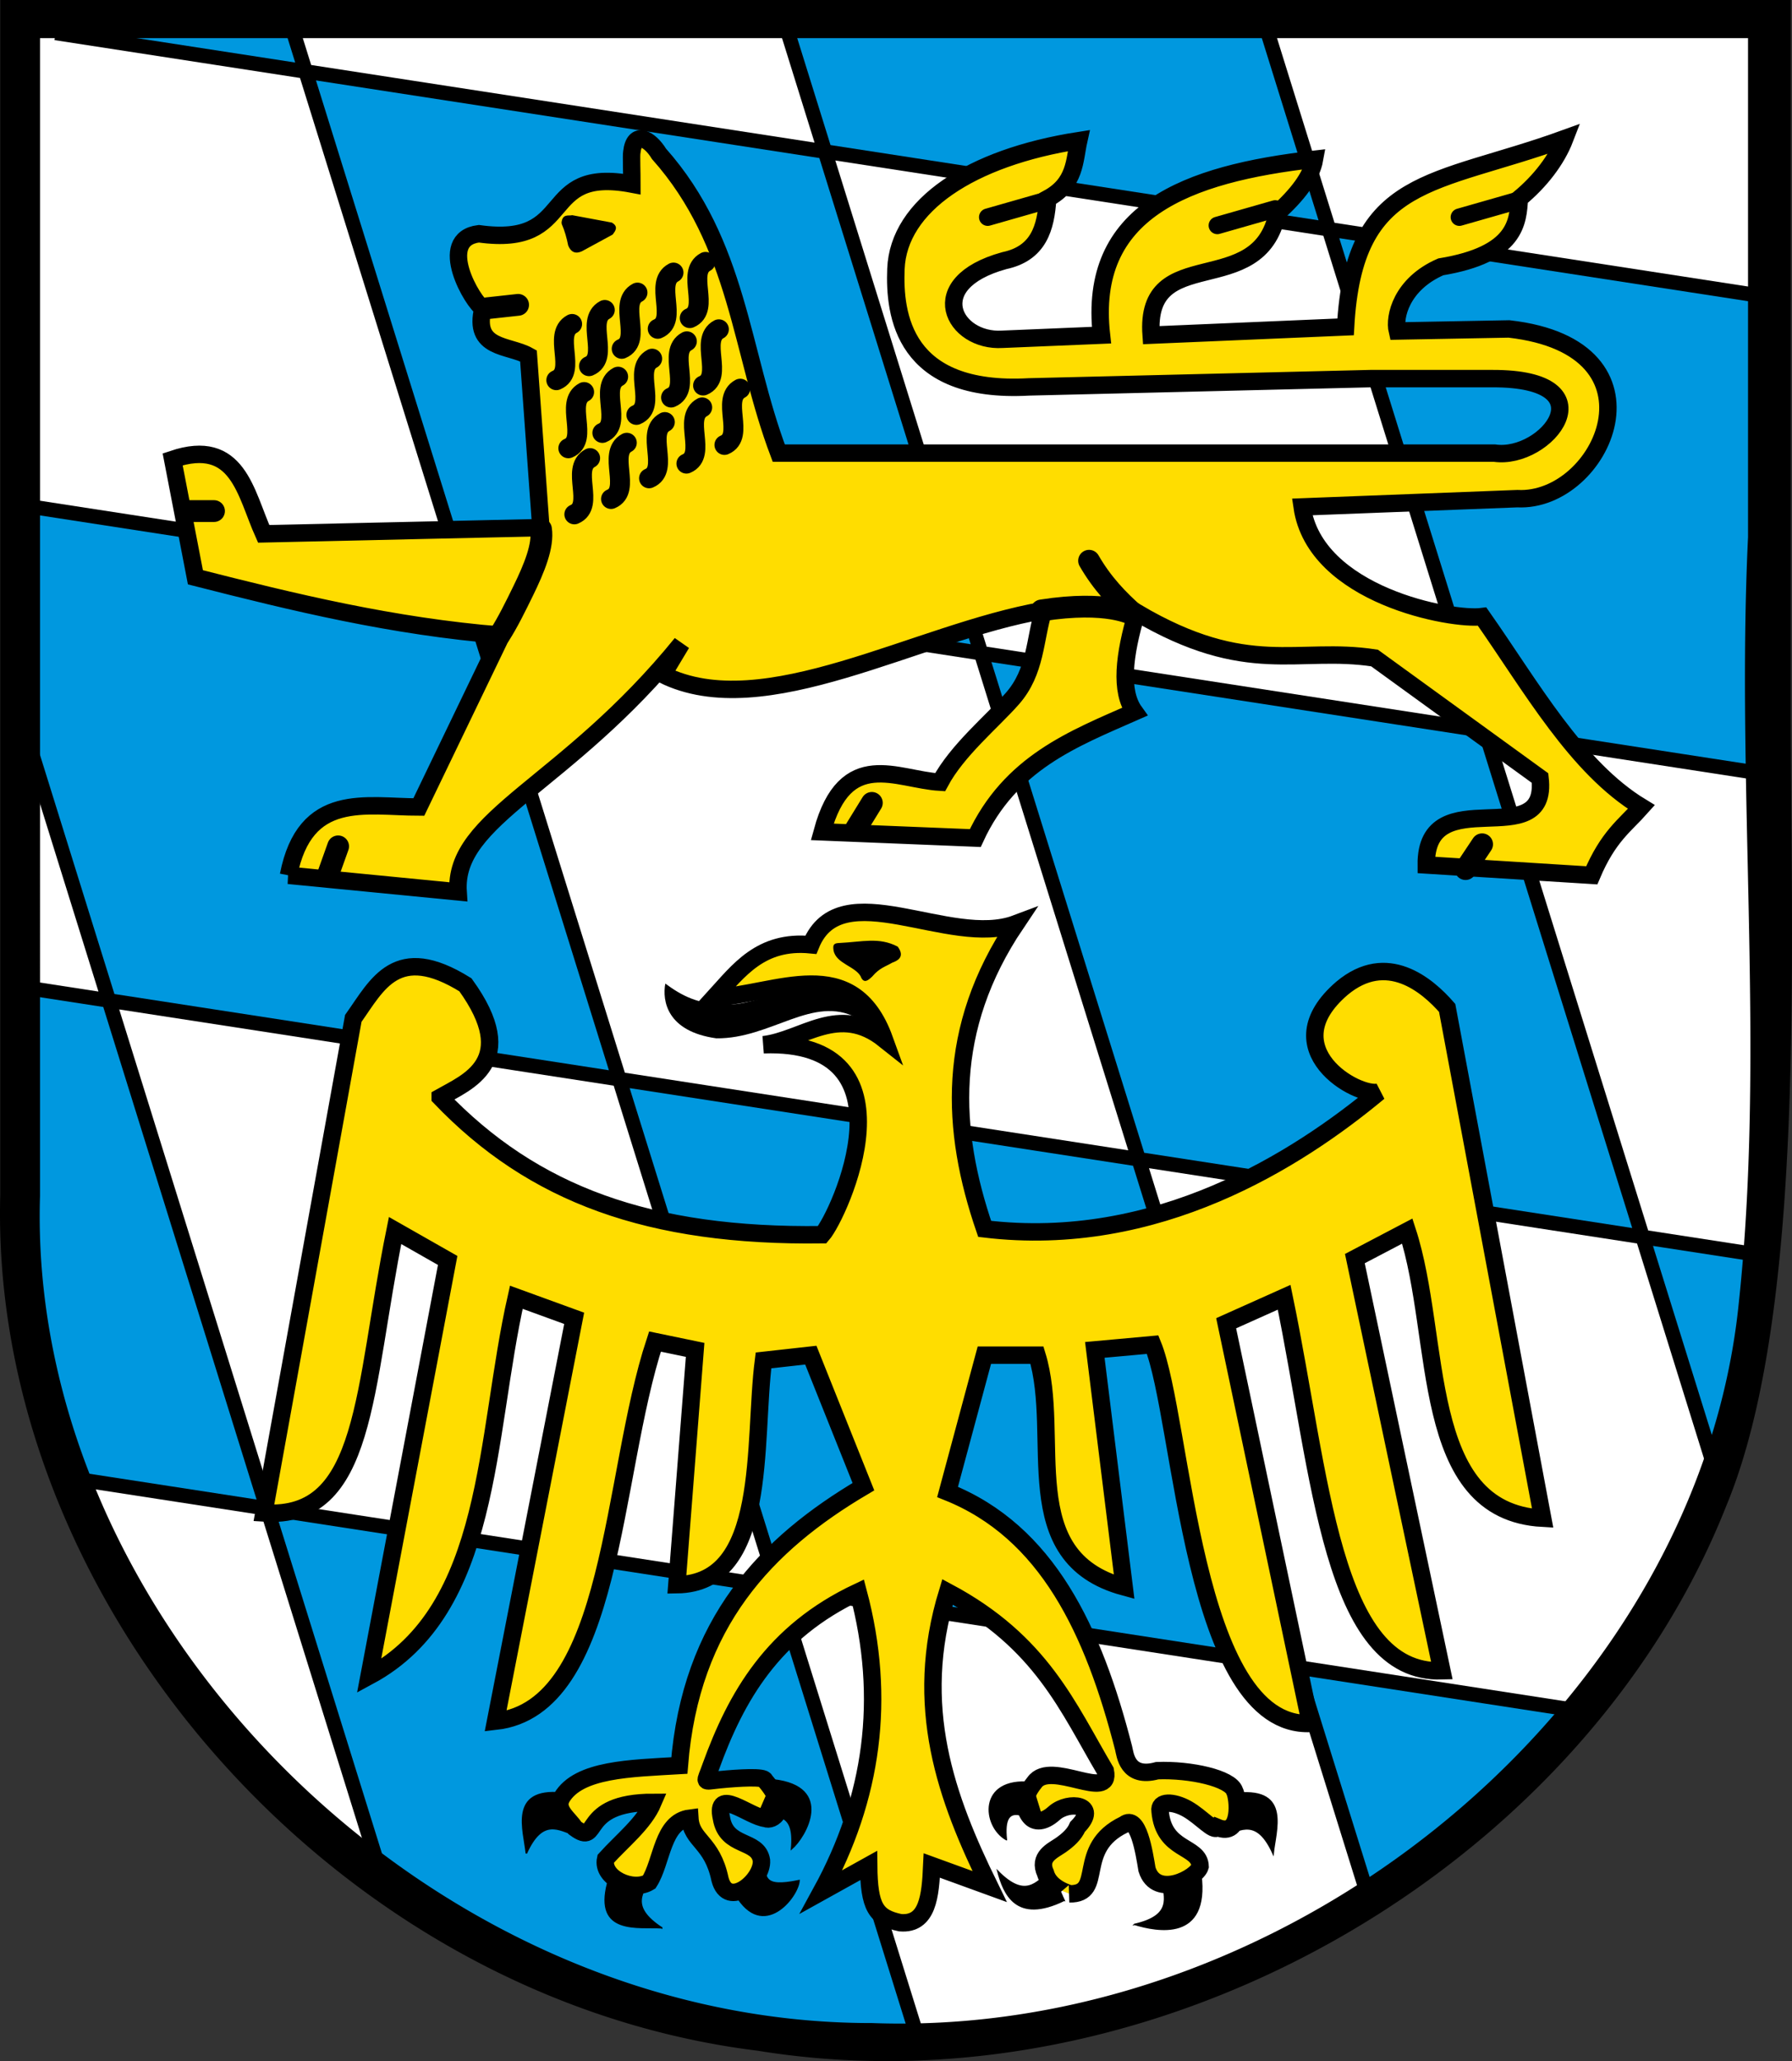<svg version="1.0" width="1234.818" height="1419.613" xml:space="preserve" xmlns="http://www.w3.org/2000/svg"><rect width="100%" height="100%" fill="#333333" stroke="none"/><path d="M0 0" style="fill:#fff;fill-opacity:1;fill-rule:nonzero;stroke:none" transform="matrix(1.25 0 0 -1.25 3156.542 270.88)"/><path d="M-2097.58 500.632c-184.238 23.26-369.661 188.342-405.546 359.235-4.82 22.96-7.294 170.494-7.294 397.742v356.801h956.777l1.639-266.995c2.887-447.45.186-498.64-48.349-591.93-86.516-166.296-300.519-279.688-497.226-254.853z" style="fill:#fff;fill-opacity:1;fill-rule:nonzero;stroke:none;stroke-width:3;stroke-linecap:round;stroke-linejoin:round;stroke-miterlimit:4;stroke-dasharray:none;stroke-opacity:1" transform="matrix(1.25 0 0 -1.25 3156.542 2024.63)"/><g style="fill:#0067a9;fill-opacity:1"><g style="fill:#0067a9;fill-opacity:1"><path d="M-2467.307 1292.984c-74.143-35.243-166.11-52.288-229.795-103.663-7.78-9.374-78.418-245.998-74.811-249.604 3.864-3.864 336.977 53.346 343.465 55.867 26.06 96.454 64.95 208.737 98.455 303.49 4.364 7.632-94.388 3.114-137.314-6.09zM-2915.799 907.225c-35.166-122.066-18.633-218.284-26.53-326.716l53.284 7.295c34.408 115.214 75.139 228.67 108.844 347.48-19.906-7.08-135.22-5.263-135.598-28.059zM-2887.056 585.59c-1.306-1.39-40.096-115.589-54.013-160.016.472-1.373-.502-174.549.36-176.709 61.174 10.058 297.54 46.289 296.488 46.936 5.204 9.481 107.85 334.052 107.85 341.236-86.048-8.697-242.835-33.658-350.685-51.447zM-2640.989 293.468l-109.97-344.256 356.24 55.88c33.456 112.307 73.308 223.413 107.435 345-69.595-12.256-354.913-58.182-353.705-56.624zM-2423.683 992.526c-5.012-4.996-111.584-345.604-108.886-348.302 2.606-2.607 349.997 54.453 354.268 55.92 8.355 2.866 105.163 340.469 106.649 343.177-107.493-12.107-238.531-27.631-352.03-50.795zM-2173.609 698.746c-4.09-7.7-108.268-346.479-106.932-347.815 3.148-3.148 336.573 49.793 340.743 54.104 34.25 112.006 75.946 230.758 109.924 346.639-103.508-7.676-231.31-42.963-343.735-52.928zM-2060.672 1049.443l187.748 29.935c-36.01 36.576-98.219 95.497-142.644 121.887-6.623-13.698-52.687-141.436-45.104-151.822zM-1935.711 402.498c-4.271-4.314-110.389-344.447-108.128-346.708l292.502 49.321 8.015 327.745c-56.55-6.004-136.994-24.862-192.39-30.358zM-2390.6.4c-2.152-2.532-26.992-80.958-26.992-84.689l329.18-6.562c.515-.314 39.377 137.475 42.814 147.26C-2158.585 31.149-2277.746 24.932-2390.6.4zM-2923.405-80.07l123.503-9.97c14.399-.446 33.83 9.527 35.34 6.494 4.58-9.207 15.095 28.694 12.554 28.248z" transform="translate(2963.115 102.807)" style="opacity:1;fill:#0098df;fill-opacity:1;fill-rule:nonzero;stroke:none;stroke-width:0;stroke-linecap:round;stroke-linejoin:round;stroke-miterlimit:4;stroke-dasharray:none;stroke-opacity:1"/></g><path d="m-1832.488 751.674 87.539 15.29-37.83 146.222z" transform="translate(2965.73 102.807)" style="fill:#0098df;fill-opacity:1;fill-rule:evenodd;stroke:none;stroke-width:1px;stroke-linecap:butt;stroke-linejoin:miter;stroke-opacity:1"/></g><path d="m-2366.85 1612.668 345.462-1109.282M-2094.298 1612.668l325.616-1045.556M-1829.81 1612.668l250.936-805.758M-2507.158 1203.033l191.168-613.841M-2494.58 1601.555l953.45-146.935M-2505.545 1340.116l956.107-147.346M-2511.996 1075.627l955.823-147.301M-2482.967 804.688l828.094-127.617" style="fill:none;fill-rule:evenodd;stroke:#000;stroke-width:8;stroke-linecap:butt;stroke-linejoin:miter;stroke-miterlimit:4;stroke-dasharray:none;stroke-opacity:1" transform="matrix(1.25 0 0 -1.25 3156.542 2024.63)"/><path style="color:#000;fill:#000;stroke-width:5.742;stroke-linecap:round" d="M-2525.104 1619.704V960.887c-5.791-222.989 183.389-442.275 417.601-471.166.02-.004.04-.005.061-.008l.047-.008c20.672-3.355 41.462-5.193 62.233-5.603 201.128-3.972 400.406 125.794 471.578 305.904l.016.035c44.18 106.225 35.497 306.43 35.497 441.133l.011 388.53zm21.932-21.019h941.555v-274.997c-6.719-140.586 9.843-284.679-5.327-424.128v-.005c-22.644-211.782-232.258-391.589-455.815-394.827a420.91 420.91 0 0 0-21.672.243l-.056.002h-.056c-246.34-.304-465.937 223.506-458.628 455.75v.045z" transform="matrix(1.25 0 0 -1.25 3156.542 2024.63)"/><path d="M-2282.567 1015.054c51.249-53.593 115.45-76.94 210.573-75.689 9.43 10.837 54.007 107.706-32.359 104.68 21.993 2.603 41.444 22.992 66.68 2.898-17.632 48.771-59.481 24.888-93.986 23.037 13.627 14.93 25.665 31.848 53.398 29.147 16.462 40.252 76.655-2.103 113.064 11.596-38.954-57.944-35.863-113.858-17.238-168.146 94.884-11.372 172.333 37.988 217.274 75.376-11.756-3.087-59.033 23.885-20.289 57.206 24.725 20.689 46.913 1.85 57.977-10.821l52.652-281.21c-68.716 3.71-55.345 99.17-74.63 158.234l-28.904-15.164 47.983-227.143c-61.044-1.88-66.628 107.693-86.973 205.834l-31.961-14.314 46.457-220.51c-65.458-2.826-70.325 167.953-86.972 208.732l-31.89-2.899 16.18-130.614c-60.78 16.455-34.165 82.587-48.07 127.715h-28.99l-20.294-75.376c54.878-21.921 80.411-76.232 97.06-141.202.835-3.26 1.848-16.97 18.526-12.376 18.36.719 40.287-4.249 42.602-11.147 2.062-3.76 4.25-25.863-9.437-20.148-1.885-2.704-8.97 5.845-16.588 10.169-7.703 4.372-15.926 4.505-15.012-1.095 1.864-22.468 21.722-18.786 22.077-30.556-1.68-6.283-24.194-18.071-29.29-1.612-1.52 9.188-4.808 30.73-12.558 24.732-27.493-13.133-10.266-38.566-30.18-38.21.789.062-10.758 2.544-13.179 11.323-4.215 9.065 3.905 12.428 8.294 15.45 4.147 2.884 7.608 6.048 9.35 10.103 12.277 12.46-4.924 14.598-12.785 7.645-5.984-5.416-10.74-5.145-13.296-2.186-3.208 3.715-4.934 10.066 2.329 19.036 8.8 12.66 42.68-11.17 39.06 6.424-20.588 34.723-34.978 70.824-86.973 98.568-19.38-63.153-.707-113.622 23.192-162.348l-31.89 11.596c-.76-16.766-2.19-32.7-17.29-31.541-13.554 2.793-17.278 8.559-17.498 31.541l-26.092-14.495c28.174 51.514 35.999 106.42 20.294 165.247-47.075-22.129-67.265-57.7-81.27-96.364-3.19-9.236-4.756-8.127 4.639-7.165 11.12 1.109 25.054 1.89 25.201-.29 14.873-17.306 3.501-22.72.398-21.024-9.003.882-28.222 17.907-24.344.183 2.763-16.561 20.232-11.395 22.061-23.307.769-10.914-18.463-27.143-22.84-10.394-4.378 20.948-15.803 20.851-16.615 33.701-15.313-1.942-15.188-23.923-22.424-35.22-9.023-5.575-26.34 2.334-24.014 12.762 9.213 10.219 21.192 19.516 26.144 31.155-41.688.031-28.7-24.646-43.05-14.17-3.385 5.395-11.053 9.933-7.293 16.757 9.319 15.737 37.832 16.12 64.838 17.707 6.235 78.805 47.977 122.102 101.468 153.65L-2078.26 873l-26.092-2.899c-5.846-45.181 2.902-122.93-47.757-123.601l10.069 129.4-22.134 4.582c-24.458-73.972-22.444-201.895-87.875-209.202l43.33 222.014-31.89 11.596c-17.505-77.22-13.037-172.018-81.174-208.733l43.33 229.026-28.99 16.492c-17.8-87.544-15.12-159.554-72.321-155.647l49.284 272.513c13.287 18.718 23.839 42.124 61.816 18.516 30.662-42.388.894-53.602-13.903-62.002z" style="fill:#fd0;fill-opacity:1;fill-rule:evenodd;stroke:#000;stroke-width:9.6;stroke-linecap:butt;stroke-linejoin:miter;stroke-miterlimit:4;stroke-dasharray:none;stroke-opacity:1" transform="matrix(1.25 0 0 -1.25 3156.542 2024.63)"/><path d="M-2158.472 1077.736c8.607-6.298 18.055-11.944 35.286-11.552 10.856.247 20.935 5.165 43.572 9.278l24.248-3.673 13.431-18.008-10.9 5.018c-24.248 13.01-47.336-11.573-77.52-11.226-27.324 3.79-29.867 20.773-28.117 30.163z" style="fill:#000;fill-opacity:1;fill-rule:evenodd;stroke:none;stroke-width:1px;stroke-linecap:butt;stroke-linejoin:miter;stroke-opacity:1" transform="matrix(1.25 0 0 -1.25 3156.542 2024.63)"/><path d="M-2062.448 1099.705c12.756.626 21.72 3.333 31.815-1.917 4.029-5.464-.386-7.21-2.956-8.186-3.632-2.167-6.96-2.814-11.143-7.732-2.087-1.928-4.187-3.979-5.684 0-3.114 5.743-13.746 7.273-14.928 14.262-.45 3.045.12 3.451 2.896 3.573z" style="fill:#000;fill-opacity:1;fill-rule:evenodd;stroke:#000;stroke-width:.8px;stroke-linecap:butt;stroke-linejoin:miter;stroke-opacity:1" transform="matrix(1.25 0 0 -1.25 3156.542 2024.63)"/><path d="M-2235.104 598.43c8.915 19.749 17.83 13.161 26.744 10.103l-7.131 23.178c-29.443 2.845-20.827-20.692-19.613-33.282zM-2160.48 557.463c-18.09 11.926-10.175 19.687-5.745 28.005l-24.015-3.376c-7.465-28.622 17.138-23.837 29.76-24.629zM-2084.743 583.466c-21.215-4.408-17.566 2.516-20.337 11.524l-14.548-19.401c15.018-25.484 34.333-1.105 34.885 7.877zM-2088.888 600.945c2.049 21.571-8.96 17.298-18.218 19.061l8.176 18.971c33.517-3.805 17.932-31.267 10.042-38.032zM-1970.476 606.037c-2.457 22.999 11.884 11.38 20.801 8.32l-7.132 23.179c-29.442 2.845-26.77-24.258-13.669-31.499zM-1899.749 559.335c21.117 4.856 16.412 14.893 15.166 24.235l21.323 3.306c4.724-37.153-24.385-31.207-36.489-27.54zM-1823.405 598.311c-8.915 19.75-17.83 13.162-26.744 10.104l7.132 23.178c29.442 2.845 20.826-20.692 19.612-33.282zM-1975.172 588.609c15.249-15.394 21.302-6.108 28.588-.13l7.947-15.889c-26.596-12.946-33.278 3.798-36.535 16.019z" style="fill:#000;fill-rule:evenodd;stroke:#000;stroke-width:.8px;stroke-linecap:butt;stroke-linejoin:miter;stroke-opacity:1" transform="matrix(1.25 0 0 -1.25 3156.542 2024.63)"/><path d="m-2366.201 1137.392 93.51-9.123c-2.73 41.166 59.3 58.159 123.16 136.845l-10.263-17.106c55.808-27.796 139.777 23.262 209.83 35.352-4.923-15.828-4.099-33.7-17.161-48.557-11.152-12.684-30.411-28.436-39.858-46.094-24.146 1.412-52.228 19.55-65.002-27.37l84.388-3.42c19.125 41.447 53.941 54.65 87.809 69.562-8.208 11.376-5.799 31.245 1.14 54.738 61.419-36.183 88.593-18.554 131.143-25.088l91.23-66.142c4.995-42.96-63.176.14-62.72-47.895l91.23-5.702c9.123 21.561 18.246 27.36 27.369 37.632-35.879 21.754-60.5 66.024-87.81 104.915-16.465-2.222-92.12 11.562-99.212 60.44l118.6 4.56c46.926-2.405 85.766 83.286-4.562 93.512l-61.58-1.14c-1.844 7.719 2.186 25.863 23.947 35.35 41.832 6.895 42.558 24.874 43.334 37.633 11.49 9.503 20.557 21.287 25.089 33.071-72.269-26.194-116.27-20.183-120.88-103.774l-107.195-4.561c-3.787 52.137 59.54 18.127 69.563 67.282 10.853 9.883 18.77 19.766 20.526 29.65-70.692-8.05-125.184-28.561-117.458-96.932l-54.738-2.281c-26.585-1.637-44.168 30.843 1.14 43.334 19.06 4.019 22.93 18.164 23.948 34.211 15.389 8.292 14.652 20.881 17.106 31.93-59.455-9.259-99.393-35.695-100.775-70.734-.982-24.88 3.832-68.858 73.406-64.97l188.161 4.562h67.283c65.786.175 29.776-45.2 1.14-41.054h-394.57c-21.15 55.936-22.032 115.428-66.032 164.916-5.087 8.328-13.677 13.117-14.997.738-.31-1.66.069-11.316.063-17.405-52.457 9.939-29.65-35.018-84.388-27.37-23.856-2.982-3.11-38.378 2.281-41.053-5.644-22.75 14.124-20.087 25.088-26.228l6.843-94.651-152.81-3.421c-10.113 22.5-14.082 53.195-50.177 41.053l12.544-65.001c54.152-13.804 108.655-27.08 168.775-31.93l-45.615-94.652c-29.446.024-62.732 8.826-71.843-37.632z" style="fill:#fd0;fill-opacity:1;fill-rule:evenodd;stroke:#000;stroke-width:9.6;stroke-linecap:butt;stroke-linejoin:miter;stroke-miterlimit:4;stroke-dasharray:none;stroke-opacity:1" transform="matrix(1.25 0 0 -1.25 3156.542 2024.63)"/><path d="M-1951.105 1283.36c37.02 5.797 50.1-2.413 50.176-2.172M-1924.877 1310.729c7.224-12.542 15.95-21.578 25.089-29.65M-2226.997 1328.13c1.386-9.073-3.72-21.514-9.785-33.93-4.245-8.689-8.584-17.516-13.101-24.525" style="fill:none;fill-rule:evenodd;stroke:#000;stroke-width:12;stroke-linecap:round;stroke-linejoin:miter;stroke-miterlimit:4;stroke-dasharray:none;stroke-opacity:1" transform="matrix(1.25 0 0 -1.25 3156.542 2024.63)"/><path d="m-1980.755 1500.03 31.93 9.124M-1854.173 1495.47l31.93 9.122M-1720.75 1500.03l31.931 9.124" style="fill:none;fill-rule:evenodd;stroke:#000;stroke-width:9.6;stroke-linecap:round;stroke-linejoin:miter;stroke-miterlimit:4;stroke-dasharray:none;stroke-opacity:1" transform="matrix(1.25 0 0 -1.25 3156.542 2024.63)"/><path d="m-2338.832 1153.357-5.702-15.965M-2044.616 1177.305l-9.123-14.825M-1708.205 1154.497l-9.123-13.684M-2422.08 1338.098h14.825M-2256.725 1449.854l17.105 1.876" style="fill:none;fill-rule:evenodd;stroke:#000;stroke-width:12;stroke-linecap:round;stroke-linejoin:miter;stroke-miterlimit:4;stroke-dasharray:none;stroke-opacity:1" transform="matrix(1.25 0 0 -1.25 3156.542 2024.63)"/><path d="M-2215.31 1496.68c1.784-4.046 2.87-8.091 3.678-12.136 1.372-3.373 3.653-4.473 6.987-2.942l16.916 9.193c1.432 1.962 2.975 3.923-.368 5.884l-21.697 4.046c-2.182-.491-5.145.972-5.516-4.046z" style="fill:#000;fill-opacity:1;fill-rule:evenodd;stroke:#000;stroke-width:.8px;stroke-linecap:butt;stroke-linejoin:miter;stroke-opacity:1" transform="matrix(1.25 0 0 -1.25 3156.542 2024.63)"/><path d="M-2136.311 1475.389c-10.843-5.752 2.794-26.173-8.691-30.97M-2153.963 1469.505c-10.843-5.753 2.794-26.173-8.691-30.97M-2173.822 1458.472c-10.842-5.752 2.795-26.172-8.69-30.969M-2191.842 1448.91c-10.842-5.752 2.795-26.172-8.69-30.968M-2209.861 1441.188c-10.843-5.752 2.794-26.172-8.691-30.969M-2128.956 1438.246c-10.843-5.752 2.794-26.172-8.691-30.969M-2146.608 1431.626c-10.843-5.752 2.794-26.172-8.691-30.968M-2165.731 1422.065c-10.843-5.752 2.794-26.172-8.691-30.969M-2184.487 1412.136c-10.842-5.753 2.795-26.173-8.69-30.97M-2203.242 1403.677c-10.842-5.752 2.795-26.172-8.69-30.968M-2117.188 1405.516c-10.843-5.752 2.794-26.172-8.691-30.969M-2138.15 1395.22c-10.842-5.753 2.795-26.173-8.69-30.97M-2158.744 1387.129c-10.842-5.753 2.795-26.173-8.69-30.97M-2179.706 1375.728c-10.842-5.752 2.795-26.172-8.69-30.969M-2199.932 1367.27c-10.843-5.752 2.794-26.172-8.69-30.969" style="fill:none;fill-rule:evenodd;stroke:#000;stroke-width:11;stroke-linecap:round;stroke-linejoin:miter;stroke-miterlimit:4;stroke-dasharray:none;stroke-opacity:1" transform="matrix(1.25 0 0 -1.25 3156.542 2024.63)"/></svg>